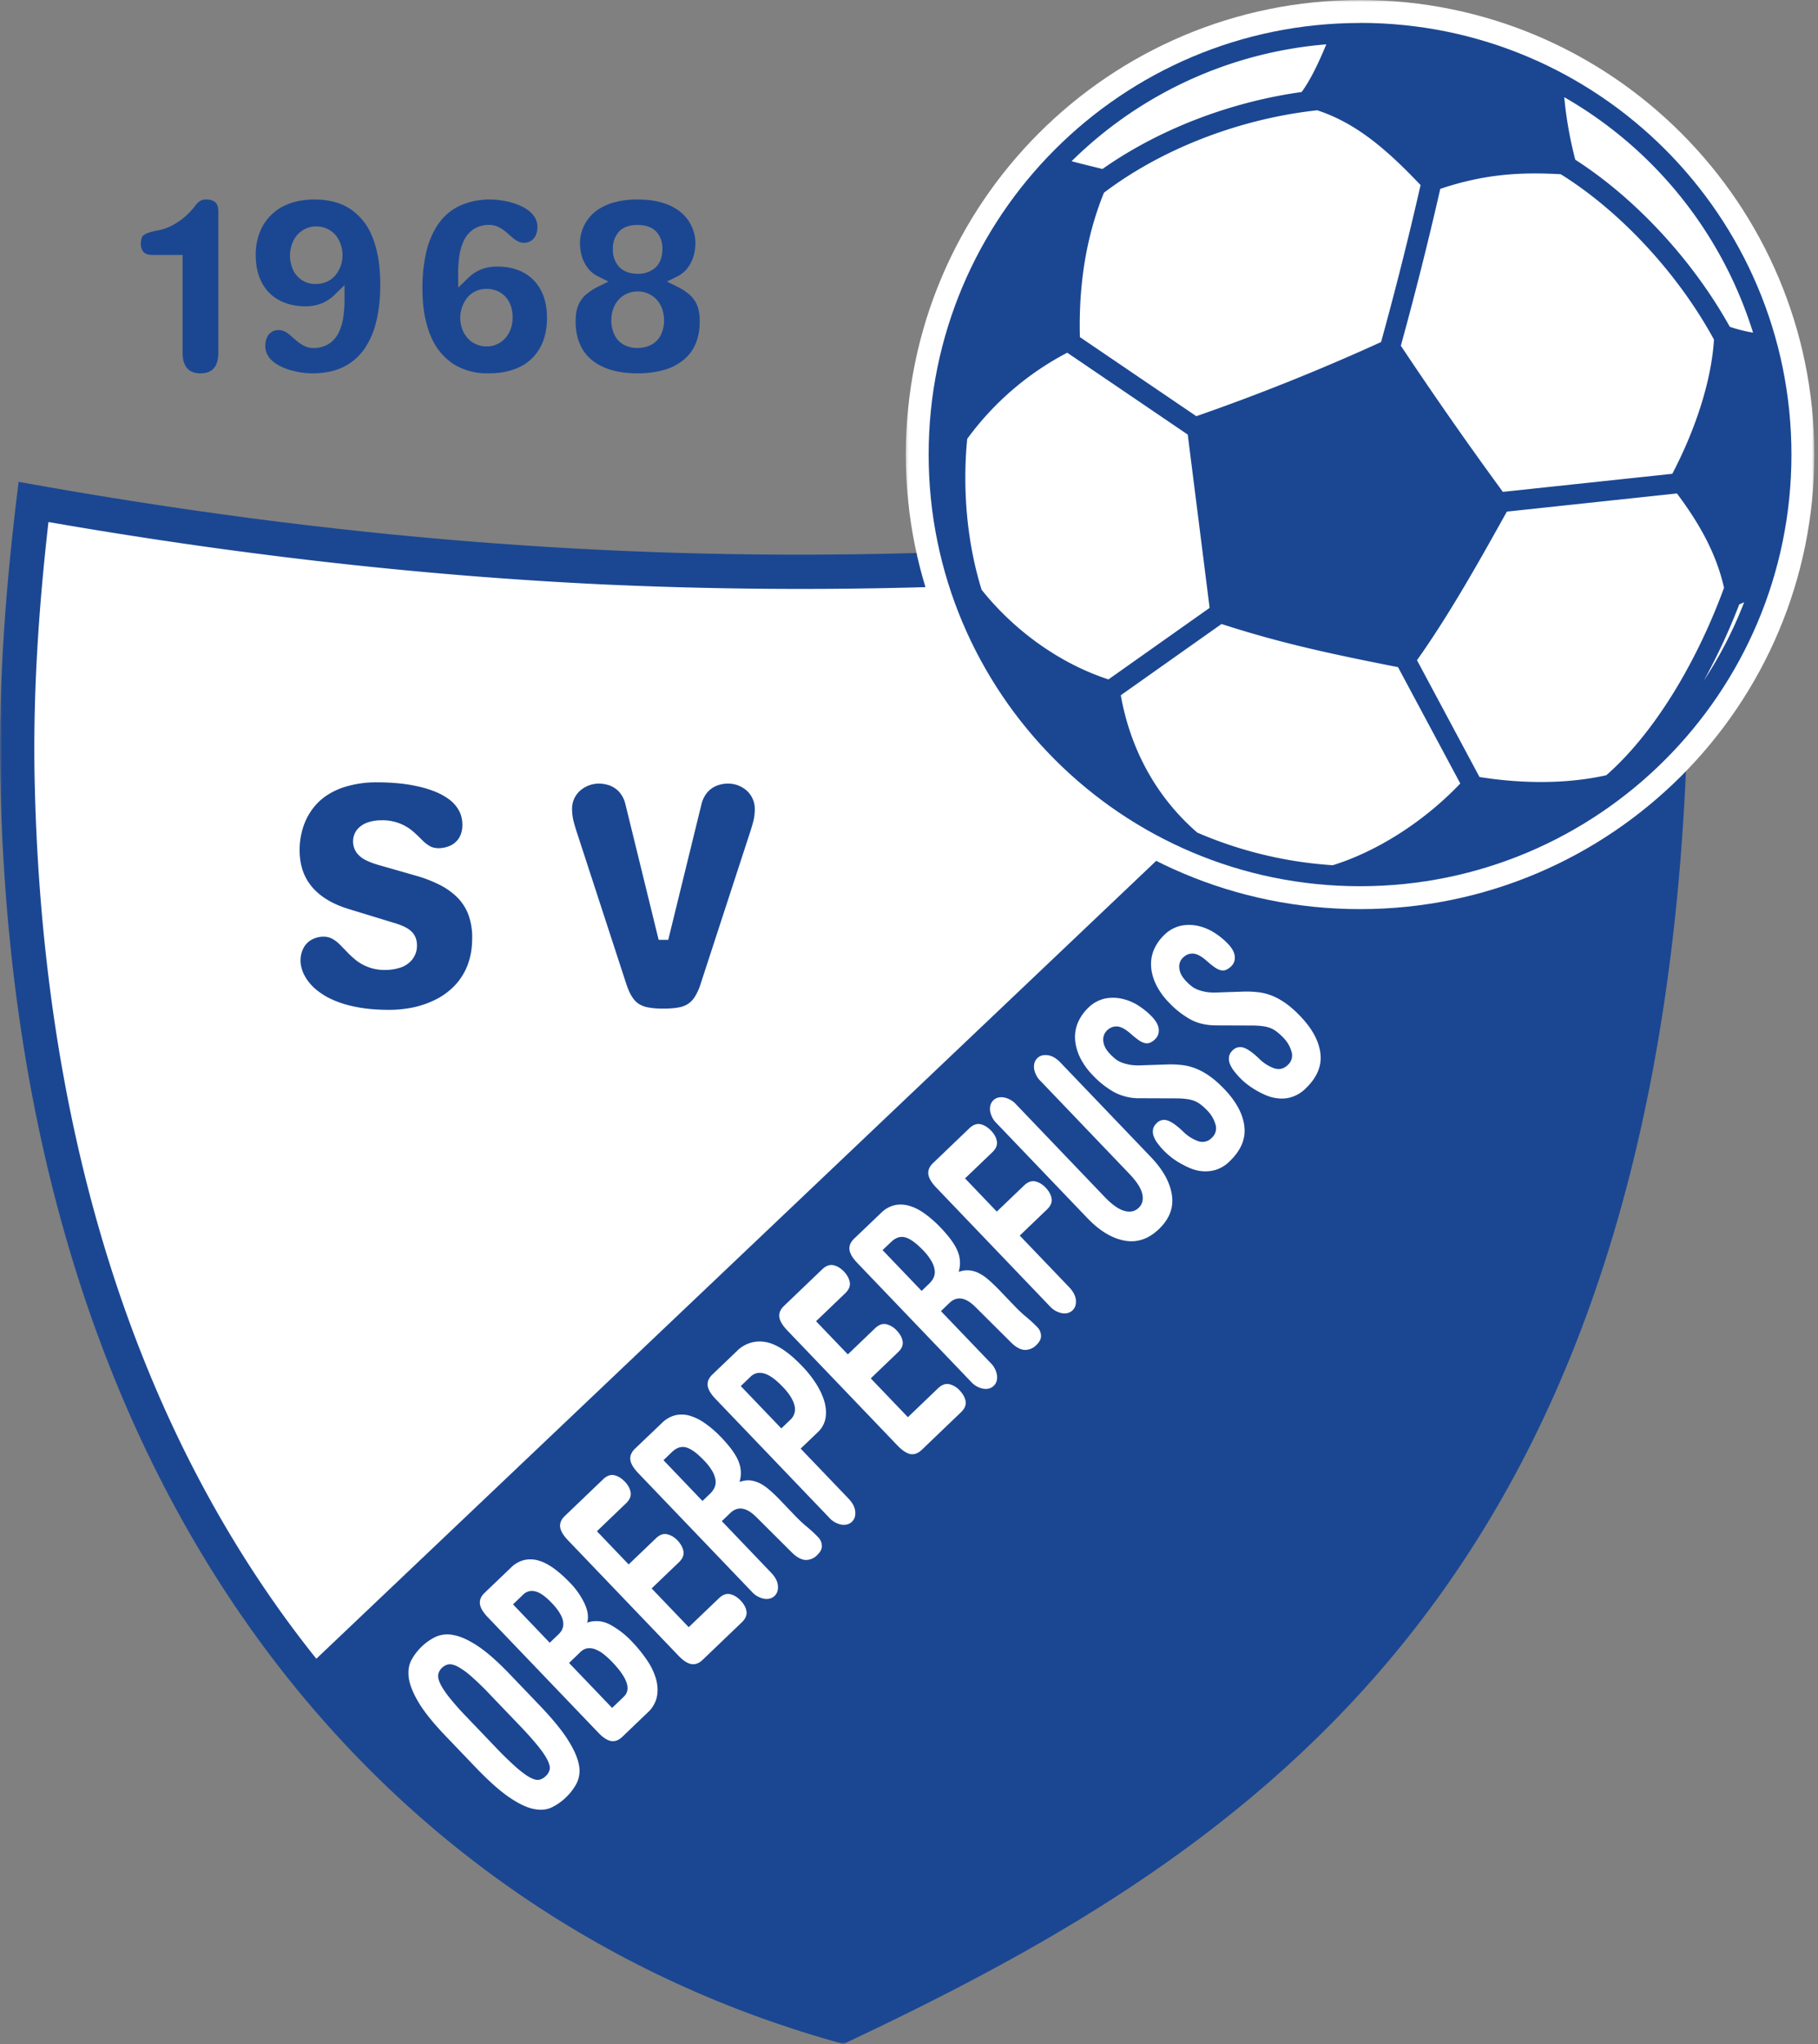 <svg xmlns="http://www.w3.org/2000/svg" width="445" height="500" fill="none"><rect width="100%" height="100%" fill="#808080" stroke="none"/><mask id="a" width="414" height="385" x="0" y="115" maskUnits="userSpaceOnUse" style="mask-type:luminance"><path fill="#fff" d="M0 115.53h413.63V500H0z"/></mask><g mask="url(#a)"><path fill="#1b4792" fill-rule="evenodd" d="M4.57 117.87c156.26 28.24 272.54 19.21 406.88-1.55 3.1 26.75 2.2 52.99 1.06 75.92C402.48 393.46 300.71 455.5 206.47 500 94.57 469.42 3.37 367.52.06 189.77c-.43-22.58 1.3-46.54 4.5-71.91" clip-rule="evenodd"/></g><path fill="#fff" fill-rule="evenodd" d="M366.44 131.37c-28.8 3.89-57.68 7.16-86.66 9.39a1063 1063 0 0 1-131.5 2.23c-45.8-2.14-91.27-7.46-136.42-15.29-2.34 20.54-3.77 41.3-3.4 61.93 1.35 72.38 17.94 146.04 60.9 205.53a265 265 0 0 0 8.07 10.6z" clip-rule="evenodd"/><mask id="b" width="224" height="224" x="221" y="0" maskUnits="userSpaceOnUse" style="mask-type:luminance"><path fill="#fff" d="M221.37 0h222.74v223.13H221.37z"/></mask><g mask="url(#b)"><path fill="#fff" fill-rule="evenodd" d="M332.9 0c61.41 0 111.2 49.8 111.2 111.2s-49.79 111.19-111.2 111.19c-61.39 0-111.18-49.8-111.18-111.2S271.52 0 332.9 0" clip-rule="evenodd"/></g><path fill="#1b4792" fill-rule="evenodd" d="M141.96 59.41c.01 1.22.17 2.44.57 3.6a9 9 0 0 0 1.54 2.79 7 7 0 0 0 2.33 1.82l2.53 1.25-2.53 1.26a14 14 0 0 0-3.17 2.11 7 7 0 0 0-1.73 2.55c-.46 1.19-.6 2.53-.6 3.79 0 1.91.28 3.85 1.06 5.62a10 10 0 0 0 2.95 3.9c1.4 1.13 3.01 1.9 4.72 2.4 2.08.6 4.25.83 6.4.83 2.18 0 4.38-.23 6.47-.83a13 13 0 0 0 4.76-2.42 10 10 0 0 0 2.96-3.88c.78-1.77 1.06-3.7 1.06-5.62 0-1.26-.13-2.6-.6-3.79a7 7 0 0 0-1.73-2.55 13 13 0 0 0-3.17-2.11l-2.52-1.26 2.53-1.25a7 7 0 0 0 2.32-1.82 9 9 0 0 0 1.54-2.79c.4-1.16.56-2.38.57-3.6a10 10 0 0 0-1.67-5.38c-.65-1-1.52-1.85-2.48-2.56a13 13 0 0 0-4.04-1.9c-1.91-.58-4-.76-5.99-.77a21 21 0 0 0-5.95.77 13 13 0 0 0-3.99 1.9 10 10 0 0 0-4.14 7.94m7.69 18.85q-.02-1.87.8-3.52a6.2 6.2 0 0 1 5.6-3.44 6.2 6.2 0 0 1 5.67 3.43c.57 1.1.8 2.3.82 3.54a8 8 0 0 1-.8 3.7 5.5 5.5 0 0 1-2.38 2.4c-1.05.53-2.2.75-3.38.75a7 7 0 0 1-3.24-.76 5.5 5.5 0 0 1-2.3-2.39 8 8 0 0 1-.8-3.7m.39-17.26a6 6 0 0 1 1.51-4.38c1.18-1.22 2.84-1.6 4.49-1.6s3.38.37 4.58 1.6a6 6 0 0 1 1.53 4.38c-.02 1.65-.45 3.26-1.68 4.42a6.3 6.3 0 0 1-4.43 1.54c-1.6 0-3.17-.42-4.35-1.55a6 6 0 0 1-1.65-4.41m-46.63 9.55c0 3.86.48 7.97 2 11.56a15 15 0 0 0 5.48 6.86 15.5 15.5 0 0 0 8.6 2.35c2.16 0 4.4-.26 6.43-1.02a11.4 11.4 0 0 0 7.07-6.99c.66-1.77.91-3.67.91-5.55 0-1.85-.25-3.73-.9-5.46a11 11 0 0 0-2.47-3.88 11 11 0 0 0-3.8-2.4c-1.6-.58-3.3-.82-5-.82q-1.98-.02-3.83.64a10 10 0 0 0-3.37 2.21l-2.35 2.3-.03-3.29q-.02-2.11.26-4.22c.18-1.3.5-2.58 1.04-3.78a7 7 0 0 1 2.37-2.93 7 7 0 0 1 3.97-1.13q1.3.02 2.44.63a10 10 0 0 1 1.82 1.27q.72.64 1.47 1.27.63.54 1.36.9.66.32 1.35.32.93.01 1.72-.46.74-.46 1.14-1.25c.34-.67.45-1.42.46-2.14q.02-1.16-.52-2.18a6 6 0 0 0-1.46-1.72 10 10 0 0 0-2.18-1.32q-1.26-.55-2.6-.9a21 21 0 0 0-4.62-.63 18 18 0 0 0-7.75 1.59 13.3 13.3 0 0 0-5.1 4.36 20 20 0 0 0-2.96 6.86 39 39 0 0 0-.95 8.95m22.08 7.14q0 1.75-.7 3.34a6.6 6.6 0 0 1-2.16 2.62 6 6 0 0 1-3.54 1.08 6.3 6.3 0 0 1-3.55-1.08 6.5 6.5 0 0 1-2.17-2.63 8 8 0 0 1 .89-8.06 6 6 0 0 1 4.85-2.3 6.5 6.5 0 0 1 3.43.93 6 6 0 0 1 2.22 2.54c.53 1.12.73 2.33.73 3.56m-50.72-2.77q1.97.01 3.83-.66a10 10 0 0 0 3.36-2.2l2.37-2.31.01 3.3q.02 2.12-.25 4.22c-.18 1.3-.5 2.58-1.04 3.77A7 7 0 0 1 80.67 84a7 7 0 0 1-3.97 1.13 5 5 0 0 1-2.45-.63 10 10 0 0 1-1.81-1.27q-.74-.65-1.49-1.28-.6-.53-1.35-.9-.65-.3-1.35-.3a3 3 0 0 0-2.86 1.7 5 5 0 0 0-.45 2.15q-.02 1.15.52 2.17.54 1 1.45 1.72 1.01.8 2.2 1.32 1.26.57 2.59.9a21 21 0 0 0 4.61.63c2.64-.01 5.38-.4 7.76-1.58a13.4 13.4 0 0 0 5.1-4.38 20 20 0 0 0 2.96-6.85c.69-2.93.96-5.95.95-8.95 0-3.84-.45-7.93-1.9-11.52a14.5 14.5 0 0 0-5.37-6.89C83.2 49.42 80.1 48.81 77 48.8c-2.12 0-4.28.29-6.27 1.05a12 12 0 0 0-4.46 2.84 12 12 0 0 0-2.73 4.26 15 15 0 0 0-.95 5.41c.01 1.85.26 3.73.91 5.46a11 11 0 0 0 2.48 3.89 10.4 10.4 0 0 0 3.8 2.37c1.59.6 3.28.85 4.99.85m9.07-12.5q0 1.27-.4 2.5a8 8 0 0 1-1.2 2.24 6 6 0 0 1-2.06 1.66q-1.31.63-2.8.63a5.9 5.9 0 0 1-5.66-3.49 8.4 8.4 0 0 1 0-6.87 6.4 6.4 0 0 1 2.15-2.62 6 6 0 0 1 3.53-1.09 6.1 6.1 0 0 1 5.72 3.71 8 8 0 0 1 .72 3.33M44.7 86.34c0 .98.13 2.08.6 2.96.33.65.78 1.17 1.44 1.52.72.37 1.52.51 2.33.51s1.62-.14 2.34-.51a3.5 3.5 0 0 0 1.45-1.52 7 7 0 0 0 .59-2.95V51.79c0-.77-.13-1.74-.74-2.29-.63-.58-1.57-.71-2.4-.7-1.07 0-1.8.6-2.43 1.4a17 17 0 0 1-5.75 4.95 12 12 0 0 1-3.33 1.18q-1.3.23-2.54.63a4 4 0 0 0-1.18.64q-.3.28-.41.7c-.34 1.1-.31 2.5.5 3.37.5.57 1.37.68 2.08.7h7.45zM163.57 229.9h-2.35l-8.13-33.15a7 7 0 0 0-1.5-3 6 6 0 0 0-2.33-1.59 8 8 0 0 0-2.68-.48 7 7 0 0 0-4.6 1.75 6 6 0 0 0-1.42 1.92q-.53 1.17-.53 2.45a13 13 0 0 0 .4 3.24q.3 1.09.63 2.14l12.17 37.3c.37 1.14.84 2.36 1.5 3.38.45.7 1 1.32 1.71 1.76q1.1.65 2.37.84c1.16.21 2.4.27 3.6.26 1.18 0 2.4-.05 3.58-.26q1.26-.19 2.36-.84a6 6 0 0 0 1.71-1.76 14 14 0 0 0 1.5-3.38l12.17-37.3q.34-1.05.62-2.11a12 12 0 0 0 .4-3.26 6 6 0 0 0-1.95-4.39 7 7 0 0 0-2.09-1.28q-1.2-.46-2.51-.46-1.37 0-2.67.48-1.34.51-2.33 1.6a7 7 0 0 0-1.5 2.98zm-61.51 1.33a5.4 5.4 0 0 1-1.27 3.63 6.3 6.3 0 0 1-2.99 1.9q-1.77.53-3.64.51a11.2 11.2 0 0 1-7.07-2.42 23 23 0 0 1-2.26-2.1q-.92-.96-1.86-1.9a8 8 0 0 0-1.77-1.27 4.4 4.4 0 0 0-1.96-.45 6 6 0 0 0-2.96.74 5 5 0 0 0-1.97 2 6.6 6.6 0 0 0-.75 3.16c0 .95.26 1.93.6 2.8a11 11 0 0 0 2.06 3.14c1.11 1.2 2.5 2.17 3.92 2.96a24 24 0 0 0 6.2 2.21c2.87.66 5.91.88 8.86.89q3.14 0 6.21-.66a23 23 0 0 0 5.6-2.05 17 17 0 0 0 4.47-3.42 15 15 0 0 0 3-4.9c.8-2.1 1.1-4.34 1.1-6.56a16 16 0 0 0-.97-5.8 12 12 0 0 0-2.74-4.18 17 17 0 0 0-4.33-3.05 33 33 0 0 0-5.8-2.22l-8.67-2.48c-1.1-.3-2.23-.67-3.26-1.17a6.5 6.5 0 0 1-2.43-1.83 4.7 4.7 0 0 1-.95-2.94 4.5 4.5 0 0 1 1.17-3.05 6 6 0 0 1 2.58-1.59q1.52-.48 3.13-.47a11.4 11.4 0 0 1 7.82 2.75q1.14 1 2.21 2.1a9 9 0 0 0 1.86 1.46c.63.37 1.39.5 2.1.51a7 7 0 0 0 3.09-.7 5 5 0 0 0 2.03-1.9c.54-.94.75-1.98.76-3.05 0-1.2-.23-2.4-.8-3.47a8.5 8.5 0 0 0-2.27-2.68 15 15 0 0 0-3.54-2 26 26 0 0 0-4.45-1.35q-2.4-.53-4.87-.74a55 55 0 0 0-4.9-.22 26 26 0 0 0-8.84 1.42c-2.16.83-4.2 2-5.82 3.69a15 15 0 0 0-3.28 5.28 18 18 0 0 0-1.07 6.27c.01 3.3.87 6.36 3.02 8.91 2.3 2.73 5.6 4.39 8.97 5.42l11.13 3.4c.96.28 1.92.63 2.8 1.08.8.41 1.53.98 2.05 1.73.53.79.75 1.7.75 2.66" clip-rule="evenodd"/><path fill="#fff" fill-rule="evenodd" d="M121.3 427.4a83 83 0 0 0 5.12 4.98q2.02 1.76 3.4 2.47 1.36.7 2.2.51a3.4 3.4 0 0 0 1.55-.88q.72-.68.95-1.52.24-.83-.42-2.22-.64-1.4-2.31-3.5a82 82 0 0 0-4.77-5.33l-7.12-7.43a67 67 0 0 0-4.63-4.48 18 18 0 0 0-3.24-2.32q-1.34-.68-2.24-.54-.88.15-1.6.84a3 3 0 0 0-.9 1.56q-.19.9.44 2.25.63 1.37 2.18 3.35a67 67 0 0 0 4.27 4.82zm-12.13-2.64q-4.64-4.84-6.72-8.33-2.07-3.5-2.4-6.06-.3-2.55.68-4.34a13.5 13.5 0 0 1 5.83-5.59 7 7 0 0 1 4.38-.48q2.54.42 5.94 2.65t8.03 7.07l7.12 7.43q4.78 4.99 7 8.53 2.23 3.54 2.68 6.12a7 7 0 0 1-.55 4.45 13 13 0 0 1-2.62 3.45 13 13 0 0 1-3.58 2.5q-1.9.88-4.46.32-2.55-.55-6-2.93-3.44-2.37-8.21-7.36zm25.39-22.91 2.19-2.1q2.93-2.8-1.7-7.64-2.4-2.5-4.1-2.84a3 3 0 0 0-2.84.75l-2.54 2.44zm15.27 15.94 2.86-2.74q2.76-2.64-2.81-8.46a21 21 0 0 0-2.05-1.89 8 8 0 0 0-2.02-1.2 4 4 0 0 0-1.95-.3q-.96.12-1.78.91l-2.79 2.68zm-30.41-22.16q-1.78-1.86-1.95-3.29t1.15-2.7l6.44-6.16a7 7 0 0 1 3.27-1.87 7 7 0 0 1 3.52.14q1.8.53 3.73 1.92 1.91 1.4 3.89 3.45a19 19 0 0 1 3.68 5.28q1.16 2.64.56 4.53a7 7 0 0 1 5.64.5 21 21 0 0 1 5.4 4.21 34 34 0 0 1 3.61 4.46 16 16 0 0 1 2.2 4.55q.64 2.24.24 4.37a7.3 7.3 0 0 1-2.27 3.9l-6.19 5.93q-1.33 1.27-2.74 1.04-1.43-.23-3.2-2.1zm49.16 2.41 7.38-7.06q1.35-1.3 2.72-1.02t2.6 1.56 1.44 2.65-1.14 2.68l-9.6 9.19q-1.32 1.26-2.74 1.03t-3.2-2.09l-26.98-28.16q-1.78-1.86-1.95-3.3t1.16-2.69l9.34-8.95q1.35-1.3 2.73-1.02 1.36.3 2.58 1.56 1.23 1.26 1.44 2.65.23 1.38-1.13 2.68l-7.12 6.82 7.77 8.12 6.66-6.37q1.35-1.31 2.72-1.02a5 5 0 0 1 2.6 1.55q1.2 1.27 1.43 2.65t-1.13 2.68l-6.66 6.38zm3.37-30.87 1.86-1.79q.71-.68 1.09-1.51.37-.83.24-1.82a6 6 0 0 0-.8-2.2 13 13 0 0 0-2.02-2.6q-2.52-2.65-4.33-3.17-1.8-.52-3.52 1.12l-2.07 1.99zm-15.71-6.8q-1.78-1.86-1.95-3.3t1.15-2.7l6.6-6.3a7 7 0 0 1 3.4-1.9 7 7 0 0 1 3.63.22q1.85.57 3.74 1.95 1.9 1.36 3.68 3.22 3.33 3.47 4.3 5.96.98 2.5.22 5 1.4-.49 2.6-.38 1.2.12 2.39.71 1.19.6 2.44 1.7 1.26 1.08 2.7 2.6l3.61 3.77q1.41 1.46 2.86 2.65 1.44 1.2 2.71 2.52.75.78.85 1.95t-1.13 2.34a3.8 3.8 0 0 1-2.88 1.22q-1.53-.1-3.23-1.73l-8.84-8.8q-3.61-3.56-6.34-.95l-2.07 1.98 12.08 12.62q1.5 1.57 1.65 3.15.15 1.59-.81 2.52t-2.55.7a5.4 5.4 0 0 1-3.08-1.78zm35.01-10.95 2.15-2.06a3.5 3.5 0 0 0 1.05-3.63q-.55-2.09-2.8-4.43-2.68-2.8-4.62-3.32-1.95-.53-3.31.78l-2.4 2.3zm-16.08-7.19q-1.78-1.86-1.95-3.29t1.15-2.7l5.98-5.72a7.8 7.8 0 0 1 6.98-2.24q3.99.64 9.04 5.93a27 27 0 0 1 3.42 4.32q1.4 2.22 2.01 4.35.6 2.14.26 4.07a6.2 6.2 0 0 1-1.92 3.43l-4.16 3.98 11.71 12.22q1.5 1.57 1.65 3.16.15 1.6-.81 2.51-.97.93-2.56.71a5.4 5.4 0 0 1-3.07-1.78zm47.06 4.44 7.37-7.06q1.36-1.3 2.73-1.02a5 5 0 0 1 2.59 1.55q1.2 1.27 1.44 2.65.22 1.38-1.14 2.68l-9.6 9.2q-1.31 1.25-2.74 1.03-1.41-.24-3.2-2.1l-26.98-28.16q-1.77-1.86-1.94-3.29-.18-1.43 1.15-2.7l9.34-8.94q1.36-1.3 2.73-1.02t2.59 1.55q1.2 1.27 1.44 2.65.22 1.38-1.14 2.69l-7.12 6.82 7.78 8.11 6.65-6.37q1.36-1.3 2.73-1.02a5 5 0 0 1 2.58 1.55q1.23 1.27 1.45 2.65.23 1.39-1.14 2.68l-6.66 6.38zm3.36-30.89 1.86-1.78q.72-.69 1.09-1.51t.24-1.83a6 6 0 0 0-.8-2.19 13 13 0 0 0-2.01-2.61q-2.54-2.64-4.34-3.16-1.8-.53-3.52 1.12l-2.08 1.98zm-15.71-6.8q-1.79-1.86-1.95-3.29-.17-1.43 1.15-2.7l6.6-6.3a7 7 0 0 1 3.39-1.9q1.78-.35 3.64.22 1.85.56 3.74 1.94t3.68 3.23q3.33 3.47 4.3 5.96a7.4 7.4 0 0 1 .22 4.99q1.4-.49 2.6-.37 1.2.1 2.39.7t2.44 1.7 2.7 2.6l3.61 3.77q1.41 1.47 2.86 2.66 1.44 1.2 2.71 2.51.75.78.85 1.96.09 1.17-1.12 2.34a3.8 3.8 0 0 1-2.89 1.21q-1.53-.08-3.23-1.73l-8.84-8.79q-3.6-3.57-6.34-.96l-2.07 2 12.08 12.6a5.4 5.4 0 0 1 1.65 3.16q.15 1.6-.81 2.51-.98.94-2.55.71a5.4 5.4 0 0 1-3.08-1.78zm51.82 5.89q1.5 1.57 1.65 3.15.14 1.6-.82 2.51-.98.94-2.55.71a5.4 5.4 0 0 1-3.08-1.78l-27.73-28.95q-1.77-1.86-1.94-3.29t1.15-2.7l8.87-8.5q1.36-1.3 2.73-1.02 1.37.3 2.59 1.56t1.44 2.65-1.14 2.68l-6.65 6.37 7.77 8.12 6.66-6.37q1.35-1.3 2.72-1.02t2.6 1.55q1.2 1.27 1.44 2.65.21 1.39-1.14 2.68l-6.66 6.38zm-17.71-40.05a5.4 5.4 0 0 1-1.65-3.15q-.15-1.59.81-2.52t2.55-.7a5.4 5.4 0 0 1 3.09 1.78l21.54 22.5q2.8 2.93 4.92 3.48 2.1.56 3.47-.75 1.35-1.3.88-3.41-.48-2.13-3.3-5.05l-21.54-22.5a5.4 5.4 0 0 1-1.65-3.15q-.15-1.59.82-2.52.96-.92 2.55-.7t3.08 1.78l22.15 23.13q4.45 4.65 5.14 9.28.7 4.62-3.17 8.33-3.86 3.7-8.47 2.82-4.62-.87-9.07-5.52zm35.12-6.17a13 13 0 0 1-6.32-1.45 22 22 0 0 1-5.27-4.13 17 17 0 0 1-3.28-4.65q-1.02-2.29-1.1-4.44a9 9 0 0 1 .79-4.02 11 11 0 0 1 2.37-3.36 8.4 8.4 0 0 1 4.21-2.34 10 10 0 0 1 4.3.1q2.12.5 3.95 1.7t3.14 2.57q1.6 1.66 1.73 3.13t-.9 2.46q-.72.69-1.38.9-.67.2-1.35-.02a5 5 0 0 1-1.5-.82q-.81-.59-1.77-1.44-1.95-1.7-3.32-1.75-1.35-.06-2.4.94a3.1 3.1 0 0 0-.95 2.65q.15 1.59 1.65 3.15.56.6 1.22 1.13.65.56 1.5.9.86.36 2.04.58 1.18.23 2.83.16l6.58-.22q1.8-.05 3.51.16 1.7.2 3.36.86a16 16 0 0 1 3.38 1.88q1.71 1.2 3.54 3.12 4.4 4.6 4.92 9.15.54 4.56-3.62 8.54a8.5 8.5 0 0 1-3.26 2.04 9 9 0 0 1-3.34.38q-1.65-.14-3.17-.8-1.51-.66-2.77-1.42a18 18 0 0 1-5.02-4.53 7 7 0 0 1-1-1.76 3.3 3.3 0 0 1-.18-1.7q.13-.82.88-1.54a2.5 2.5 0 0 1 2.62-.68q1.46.43 3.82 2.67a10 10 0 0 0 3.68 2.38 3.1 3.1 0 0 0 3.35-.77 3.1 3.1 0 0 0 .96-3.22 8 8 0 0 0-2.1-3.56 13 13 0 0 0-1.65-1.47q-.81-.6-1.67-.89-.87-.3-1.87-.4-1-.13-2.26-.14zm18.61-17.82q-3.62 0-6.32-1.45a22 22 0 0 1-5.27-4.14 17 17 0 0 1-3.28-4.64q-1.03-2.29-1.1-4.44a9 9 0 0 1 .78-4.02 11 11 0 0 1 2.38-3.36 8.4 8.4 0 0 1 4.2-2.34 10 10 0 0 1 4.32.1q2.1.5 3.94 1.7a18 18 0 0 1 3.14 2.57q1.6 1.66 1.73 3.13t-.9 2.46a4 4 0 0 1-1.38.9q-.66.2-1.35-.02a5 5 0 0 1-1.5-.82q-.81-.58-1.77-1.44-1.95-1.7-3.32-1.75-1.35-.06-2.4.94a3 3 0 0 0-.95 2.64q.15 1.6 1.65 3.16.56.6 1.22 1.13.65.55 1.5.9.86.36 2.04.58 1.19.23 2.82.16l6.6-.22a25 25 0 0 1 3.5.16q1.7.2 3.36.85 1.65.66 3.38 1.88 1.71 1.21 3.54 3.13 4.4 4.59 4.93 9.15t-3.63 8.54a8.5 8.5 0 0 1-3.26 2.04 8 8 0 0 1-3.34.38 10 10 0 0 1-3.17-.8 21 21 0 0 1-4.93-2.96 19 19 0 0 1-1.33-1.22 21 21 0 0 1-1.53-1.77 7 7 0 0 1-1-1.76 3.3 3.3 0 0 1-.18-1.7q.13-.82.88-1.55a2.6 2.6 0 0 1 2.61-.67q1.47.42 3.83 2.67a10 10 0 0 0 3.68 2.38q1.88.63 3.35-.77a3.1 3.1 0 0 0 .96-3.22 8 8 0 0 0-2.1-3.56 13 13 0 0 0-1.65-1.47q-.81-.6-1.67-.89-.87-.3-1.87-.4-1.01-.13-2.26-.14z" clip-rule="evenodd"/><path fill="#1b4792" fill-rule="evenodd" d="M332.91 5.6c58.3 0 105.59 47.3 105.59 105.6s-47.3 105.59-105.6 105.59-105.59-47.29-105.59-105.6S274.61 5.62 332.91 5.62" clip-rule="evenodd"/><path fill="#fff" fill-rule="evenodd" d="M338.05 83.67a524 524 0 0 1-45.22 18.14l-28.5-19.35c-.32-12.42 1.4-24.27 5.89-35.32 14.62-11.06 33.81-18.17 52.2-20.16 10 3.25 17.69 10.31 25.3 18.29a863 863 0 0 1-9.67 38.4m44.83-59.9a101 101 0 0 1 46.22 57.6 37 37 0 0 1-5.69-1.43c-8.77-15.8-22.67-31.15-37.82-40.87a95 95 0 0 1-2.7-15.3m44.03 123.55a100 100 0 0 1-9.87 19.17c3.38-6.1 6.29-12.44 8.67-18.64zm-100.69 64.33a100 100 0 0 1-33.17-7.98c-10.75-9.32-16.57-21.44-18.72-33.6L299 152.64c14.51 4.72 27.16 7.4 43.2 10.56l15.24 28.46c-9.2 9.66-20.77 16.76-31.21 19.99M262.3 39.44a100.3 100.3 0 0 1 62.35-28.59c-1.6 3.78-3.44 8.02-6.03 11.66-17.18 2.38-34.7 8.94-48.77 18.83-2.62-.65-5.12-1.25-7.55-1.9m130.9 150.19c12.74-11.22 22.76-29.36 28.8-45.85-1.69-7.39-5.12-14.53-11.53-23.07l-41.63 4.44c-6.71 12.05-14.05 25.17-22 36.35l15.3 28.57c10.58 1.7 21.6 1.7 31.06-.44m26.33-106.57c-8.52-15.66-22.46-31.07-37.5-40.44-9.68-.54-18.52-.1-29.49 3.58a880 880 0 0 1-9.65 38.37 976 976 0 0 0 24.97 35.75l41.48-4.42c5.46-10.45 9.54-22.33 10.2-32.84m-182.79 24.3c-1.19 12.21-.1 25.21 3.52 36.9 7.65 9.6 18.65 17.88 31.05 21.94l24.76-17.5c-1.78-14.21-3.56-28.18-5.35-42.39l-29.5-20.03a71 71 0 0 0-24.48 21.08" clip-rule="evenodd"/></svg>